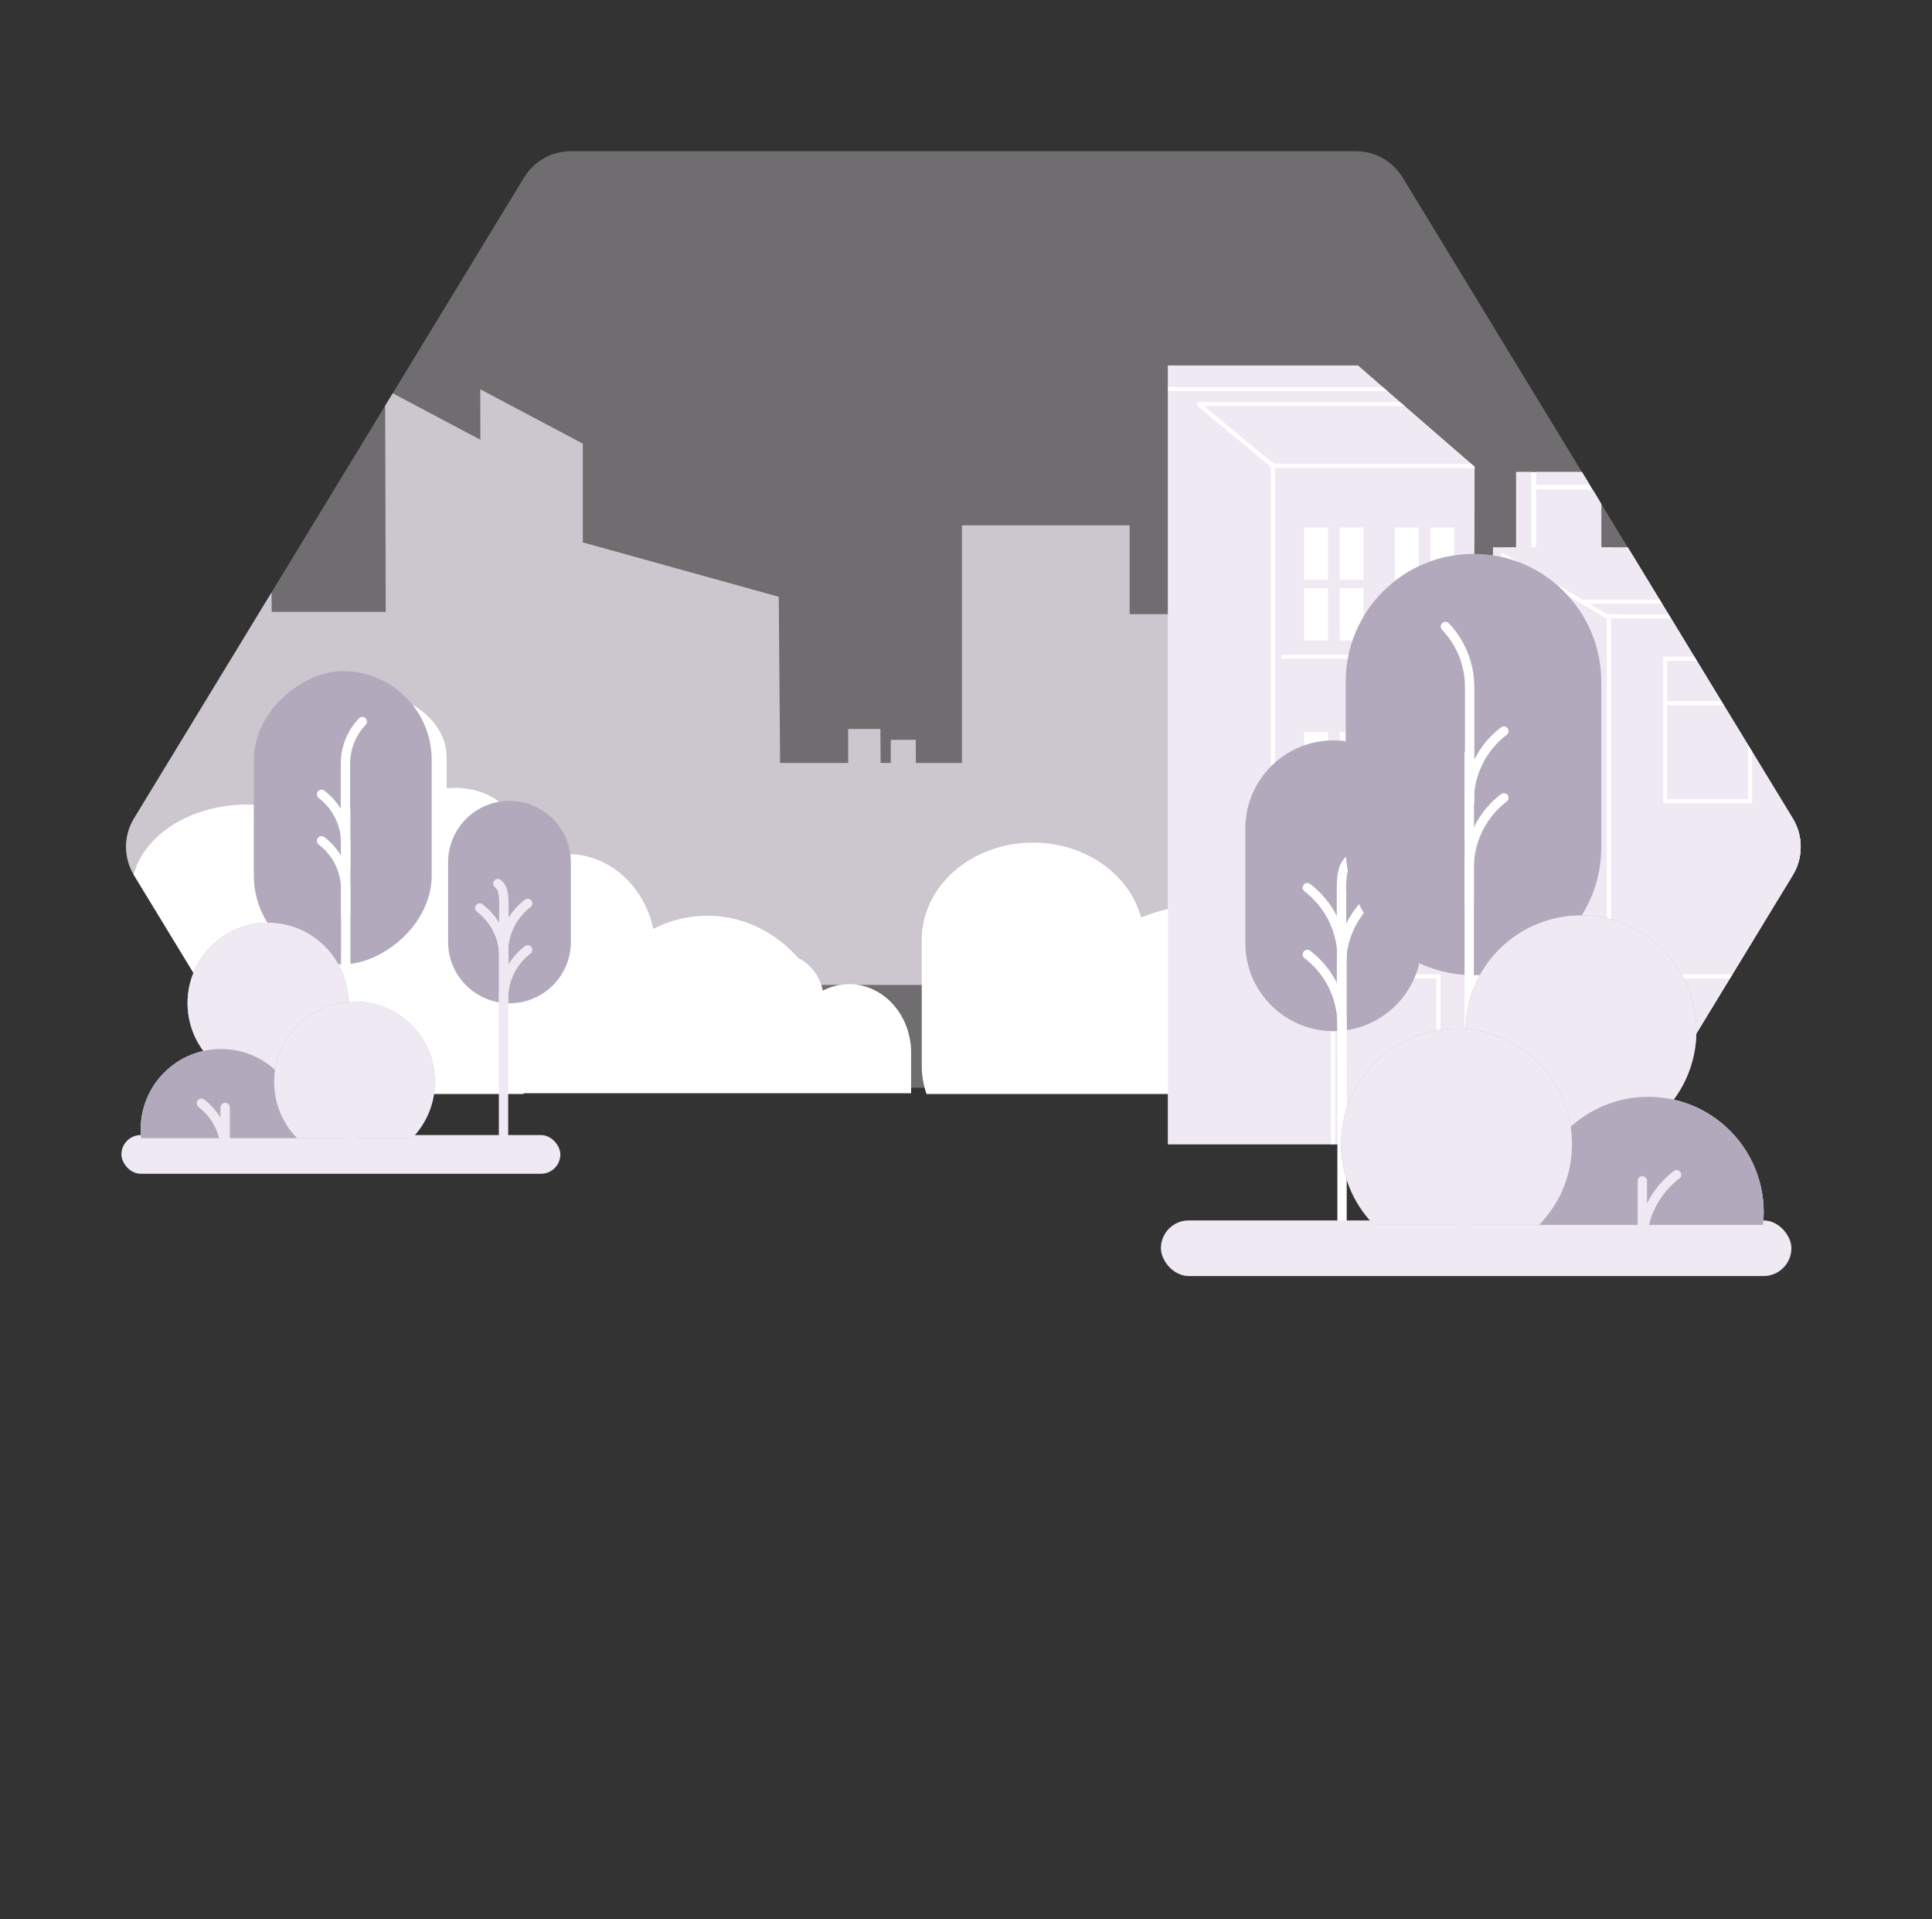 <?xml version="1.0" encoding="UTF-8"?> <svg xmlns="http://www.w3.org/2000/svg" xmlns:xlink="http://www.w3.org/1999/xlink" viewBox="0 0 1814 1802"><rect x="0" y="0" width="1814" height="1802" fill="#333333" stroke="none"/><defs><style> .cls-1, .cls-2, .cls-3, .cls-4 { fill: none; } .cls-5 { clip-path: url(#clippath); } .cls-6, .cls-7, .cls-8, .cls-9 { fill: #eee9f2; } .cls-10 { fill: #fff; } .cls-11 { fill: #b2aabc; } .cls-7 { mix-blend-mode: multiply; } .cls-12 { clip-path: url(#clippath-1); } .cls-8 { opacity: .32; } .cls-2 { stroke-width: 3.9px; } .cls-2, .cls-3, .cls-4 { stroke-linecap: round; stroke-linejoin: round; } .cls-2, .cls-4 { stroke: #fff; } .cls-13 { isolation: isolate; } .cls-3 { stroke: #eee9f2; } .cls-3, .cls-4 { stroke-width: 8.77px; } .cls-9 { opacity: .73; } </style><clipPath id="clippath"><path class="cls-1" d="M535.79,142h737.46c17.84,0,34.39,9.3,43.67,24.54l366.34,601.87c9.94,16.33,9.94,36.84,0,53.16l-366.34,601.87c-9.28,15.24-25.83,24.54-43.67,24.54H535.79c-17.84,0-34.39-9.3-43.67-24.54L125.78,821.58c-9.94-16.33-9.94-36.84,0-53.16L492.12,166.54c9.28-15.24,25.83-24.54,43.67-24.54Z"></path></clipPath><clipPath id="clippath-1"><polygon class="cls-1" points="1096.69 343.17 1274.95 343.17 1384.5 438.19 1382.29 1058.61 1401.37 1058.61 1401.78 514.02 1423.54 514.02 1423.54 443.13 1503.57 443.13 1503.57 514.02 1893.72 513.45 1972.04 580.59 1970.08 1074.23 1096.69 1074.23 1096.69 343.17"></polygon></clipPath></defs><g class="cls-13"><g id="Layer_1" data-name="Layer 1"><g><g class="cls-5"><g><path class="cls-8" d="M-121.74,1021.22c-12.44-21.55-12.44-48.09,0-69.64L365.31,107.99c12.44-21.55,35.43-34.82,60.31-34.82h974.1c24.88,0,47.87,13.27,60.31,34.82l487.05,843.6c12.44,21.55,12.44,48.09,0,69.64"></path><g><polygon class="cls-9" points="58.31 678.58 58.31 630.18 58.31 618.57 58.31 574.43 224.59 574.43 224.59 546.66 224.59 544.46 224.59 536.08 254.86 536.08 255.1 574.43 362.17 574.43 361.61 365.46 451.04 412.87 450.92 365.46 547.21 416.51 547.21 509.23 731.21 560.29 732.45 716.33 796.36 716.33 796.36 694.95 796.36 692.75 796.36 684.37 826.63 684.37 826.83 716.33 836.37 716.33 836.37 705.18 836.37 702.98 836.37 694.6 859.83 694.6 859.93 716.33 903.19 716.33 903.19 493.21 1060.66 493.21 1060.66 576.62 1161.04 576.62 1161.04 461.85 1318.5 461.85 1318.5 700.32 1361.76 700.32 1361.87 677.09 1385.32 677.09 1385.32 686.05 1385.32 688.4 1385.32 700.32 1394.87 700.32 1395.06 666.16 1425.33 666.16 1425.33 675.12 1425.33 677.47 1425.33 700.32 1489.25 700.32 1490.49 533.54 1674.48 478.97 1674.48 379.87 1770.78 325.3 1770.65 375.98 1860.08 325.3 1859.53 548.66 1966.6 548.66 1966.83 507.67 1997.1 507.67 1997.1 516.62 1997.1 518.97 1997.1 548.66 2163.39 548.66 2163.39 595.84 2163.39 608.24 2163.39 659.97 2302 659.97 2302 923.67 2144.54 923.67 2144.54 923.04 1858.59 923.04 1858.59 923.67 1769.28 923.67 1763.79 923.67 1674.48 923.67 1487.58 923.67 1487.59 923.04 1318.5 923.04 1318.5 923.67 1262 923.67 1262 925.3 1060.66 925.3 1027.1 925.3 903.19 925.3 903.19 924.71 734.11 924.71 734.11 925.3 547.21 925.3 457.91 925.3 452.41 925.3 363.11 925.3 363.11 924.71 77.16 924.71 77.16 925.3 -80.3 925.3 -80.3 678.58 58.31 678.58"></polygon><g><path class="cls-10" d="M969.83,791.1h0c49.39,0,90.74,30.01,101.55,70.29,19.46-7.97,41.17-12.43,64.08-12.43h0c28.22,0,54.62,6.77,77.22,18.53,9.72-8.37,24.02-13.67,39.98-13.67h0c4.3,0,8.47,.39,12.47,1.12v-17.92c0-45.12,48.76-81.7,108.91-81.7h0c6.95,0,13.74,.49,20.33,1.43v-45.84c0-34.54,37.32-62.54,83.36-62.54h0c46.04,0,83.36,28,83.36,62.54v29.16c2.61-.27,5.26-.42,7.97-.42h0c31.77,0,57.53,19.33,57.53,43.16v36.25c13.57-10.83,30.23-17.21,48.24-17.21h0c39.05,0,71.74,30.01,80.29,70.29,15.38-7.97,32.55-12.43,50.66-12.43h0c33.5,0,63.78,15.24,85.48,39.79,11.47,5.53,20.15,16.8,23.07,30.54,7.49-3.88,15.85-6.05,24.66-6.05h0c32.14,0,58.19,28.8,58.19,64.33v38.06h-363.78v.74h-246.73v-2.94c-3.01,.26-6.06,.43-9.14,.5v2.43h-507.58c-2.91-8.38-4.48-17.28-4.48-26.49v-118.31c0-50.37,46.72-91.2,104.34-91.2Z"></path><path class="cls-10" d="M-276.22,882.3c0-50.37,46.72-91.2,104.34-91.2h0c49.39,0,90.74,30.01,101.55,70.29,19.46-7.97,41.17-12.43,64.08-12.43h0c28.22,0,54.62,6.77,77.22,18.53,9.72-8.37,24.02-13.67,39.98-13.67h0c4.3,0,8.47,.39,12.47,1.12v-17.92c0-45.12,48.76-81.7,108.91-81.7h0c6.95,0,13.74,.49,20.33,1.43v-45.84c0-34.54,37.32-62.54,83.36-62.54h0c46.04,0,83.36,28,83.36,62.54v29.16c2.61-.27,5.26-.42,7.97-.42h0c31.77,0,57.53,19.33,57.53,43.16v36.25c13.57-10.83,30.23-17.21,48.24-17.21h0c39.05,0,71.74,30.01,80.29,70.29,15.38-7.97,32.55-12.43,50.66-12.43h0c33.5,0,63.78,15.24,85.48,39.79,11.47,5.53,20.15,16.8,23.07,30.54,7.49-3.88,15.85-6.05,24.66-6.05h0c32.14,0,58.19,28.8,58.19,64.33v38.06H491.71v.74H244.98v-2.94c-3.01,.26-6.06,.43-9.14,.5v2.43H-271.74c-2.91-8.38-4.48-17.28-4.48-26.49v-118.31Z"></path></g></g></g><g class="cls-12"><polygon class="cls-10" points="1096.69 343.17 1274.95 343.17 1386.71 438.19 1384.5 738.84 1401.65 738.84 1402.07 512.77 1421.59 512.77 1421.59 441.8 1501.62 441.8 1501.62 512.77 1893.72 513.45 1972.04 580.59 1970.08 1074.23 1096.69 1074.23 1096.69 343.17"></polygon><g><polygon class="cls-7" points="1274.95 343.17 1384.5 438.99 1382.29 739.64 1400.34 739.64 1400.75 513.57 1893.72 513.45 1972.04 580.59 1970.08 1074.23 1096.69 1074.23 1096.69 343.17 1274.95 343.17"></polygon><g><line class="cls-2" x1="1304.47" y1="365.26" x2="1096.69" y2="365.26"></line><line class="cls-2" x1="1329.85" y1="379.34" x2="1125.62" y2="379.34"></line></g><line class="cls-2" x1="1388.23" y1="616.5" x2="1204.92" y2="616.49"></line><line class="cls-2" x1="1384.5" y1="814.9" x2="1269.34" y2="814.9"></line><g><line class="cls-2" x1="1954.32" y1="564.85" x2="1486" y2="564.85"></line><polyline class="cls-2" points="1972.04 580.59 1508.7 578.56 1411.11 521.34"></polyline><polyline class="cls-2" points="1416.96 437.4 1195.16 437.4 1126.12 380.17"></polyline></g><g><g><rect class="cls-10" x="1342.95" y="495.21" width="22.5" height="49.12"></rect><rect class="cls-10" x="1309.61" y="495.21" width="22.5" height="49.12"></rect></g><g><rect class="cls-10" x="1342.95" y="552.21" width="22.5" height="49.12"></rect><rect class="cls-10" x="1309.61" y="552.21" width="22.5" height="49.12"></rect></g></g><g><g><rect class="cls-10" x="1257.78" y="495.21" width="22.5" height="49.12"></rect><rect class="cls-10" x="1224.44" y="495.21" width="22.5" height="49.12"></rect></g><g><rect class="cls-10" x="1257.78" y="552.21" width="22.5" height="49.12"></rect><rect class="cls-10" x="1224.44" y="552.21" width="22.5" height="49.12"></rect></g></g><g><g><rect class="cls-10" x="1342.95" y="687.24" width="22.5" height="49.12"></rect><rect class="cls-10" x="1309.61" y="687.24" width="22.5" height="49.12"></rect></g><g><rect class="cls-10" x="1342.95" y="744.25" width="22.5" height="49.12"></rect><rect class="cls-10" x="1309.61" y="744.25" width="22.5" height="49.12"></rect></g></g><g><g><rect class="cls-10" x="1257.78" y="687.24" width="22.5" height="49.12"></rect><rect class="cls-10" x="1224.44" y="687.24" width="22.5" height="49.12"></rect></g><g><rect class="cls-10" x="1257.78" y="744.25" width="22.5" height="49.12"></rect><rect class="cls-10" x="1224.44" y="744.25" width="22.5" height="49.12"></rect></g></g><g><line class="cls-2" x1="1789.04" y1="660.18" x2="1713.79" y2="660.17"></line><line class="cls-2" x1="1639.68" y1="660.18" x2="1564.44" y2="660.17"></line><rect class="cls-2" x="1563.36" y="618.38" width="79.79" height="133.81" transform="translate(3206.51 1370.58) rotate(-180)"></rect><rect class="cls-2" x="1710.7" y="618.38" width="79.79" height="133.81" transform="translate(3501.19 1370.58) rotate(-180)"></rect></g><rect class="cls-2" x="1547.34" y="948.91" width="163.43" height="98.93" transform="translate(630.68 2627.43) rotate(-90)"></rect><rect class="cls-2" x="1221.37" y="946.95" width="159.52" height="98.93" transform="translate(304.71 2297.55) rotate(-90)"></rect><line class="cls-2" x1="1510.66" y1="578.44" x2="1510.66" y2="1005.11"></line><line class="cls-2" x1="1386.45" y1="625.74" x2="1386.45" y2="1055.1"></line><line class="cls-2" x1="1195.16" y1="436.05" x2="1195.16" y2="865.42"></line><g><polygon class="cls-6" points="1502.85 441.18 1513.78 441.18 1513.78 469.18 1513.78 491.17 1513.78 519.17 1498.17 519.17 1498.17 519.17 1442.34 519.17 1442.34 459.58 1498.17 459.58 1498.17 455.17 1442.34 455.17 1442.34 440.46 1502.85 440.46 1502.85 441.18"></polygon><path class="cls-6" d="M1430.7,439.18v-.3c0-1.22-.99-2.21-2.21-2.21h-12.5c-1.22,0-2.21,.99-2.21,2.21v12.5s6.18,0,6.18,0c1.22,0,2.21,.99,2.21,2.21h0c0,1.22-.99,2.21-2.21,2.21h-6.18s0,61.39,0,61.39h6.18c1.22,0,2.21-1.22,2.21,0h13.41c1.22,0,2.21-3.79,2.21,0v-25.79s0-29.99,0-29.99v-17.79c0-1.22-.99-2.21-2.21-2.21h-2.67c-1.22,0-2.21-.99-2.21-2.21Z"></path></g></g></g></g><g><g><path class="cls-11" d="M1198.34,748.8h107.42c45.7,0,82.8,37.1,82.8,82.8h0c0,45.7-37.1,82.8-82.8,82.8h-107.42c-45.7,0-82.8-37.1-82.8-82.8h0c0-45.7,37.1-82.8,82.8-82.8Z" transform="translate(2083.65 -420.45) rotate(90)"></path><g><line class="cls-4" x1="1259.65" y1="899.7" x2="1259.66" y2="839.12"></line><path class="cls-4" d="M1260.07,994.1v-32.18c0-26.84-12.77-50.69-32.56-65.82"></path><path class="cls-4" d="M1259.54,937.67v-32.18c0-26.84,12.77-50.69,32.56-65.82"></path><path class="cls-4" d="M1259.54,884.29v-32.18c0-26.84-.97-37.76,8.18-45.39"></path><path class="cls-4" d="M1260.07,1154.57v-255.34c0-26.84-12.77-50.69-32.56-65.82"></path></g></g><g><path class="cls-11" d="M1305.67,597.82h155.64c66.21,0,119.97,53.76,119.97,119.97h0c0,66.21-53.76,119.97-119.97,119.97h-155.64c-66.21,0-119.97-53.76-119.97-119.97h0c0-66.21,53.76-119.97,119.97-119.97Z" transform="translate(2101.28 -665.7) rotate(90)"></path><g><path class="cls-4" d="M1379.89,752.62v-107.42c0-22.08-8.65-42.15-22.74-57"></path><line class="cls-4" x1="1379.47" y1="1158" x2="1379.47" y2="707.47"></line><path class="cls-4" d="M1379.47,847.02v-32.18c0-26.84,12.77-50.69,32.56-65.82"></path><path class="cls-4" d="M1379.47,784.33v-32.18c0-26.84,12.77-50.69,32.56-65.82"></path></g></g><rect class="cls-6" x="1090" y="1145.8" width="592" height="52.2" rx="26.1" ry="26.1" transform="translate(2772 2343.8) rotate(-180)"></rect><g><g><path class="cls-11" d="M1376,859.37h108.41c59.84,0,108.41,48.58,108.41,108.41h0c0,59.84-48.58,108.41-108.41,108.41h0c-59.84,0-108.41-48.58-108.41-108.41v-108.41h0Z" transform="translate(1849.72 2701.75) rotate(-135)"></path><path class="cls-7" d="M1376,859.37h108.41c59.84,0,108.41,48.58,108.41,108.41h0c0,59.84-48.58,108.41-108.41,108.41h0c-59.84,0-108.41-48.58-108.41-108.41v-108.41h0Z" transform="translate(1849.72 2701.75) rotate(-135)"></path></g><g><line class="cls-3" x1="1489.97" y1="998.83" x2="1489.97" y2="938.26"></line><path class="cls-3" d="M1490.39,1093.23v-32.18c0-26.84-12.77-50.69-32.56-65.82"></path><path class="cls-3" d="M1490.39,1165.63v-167.27c0-26.84-12.77-50.69-32.56-65.82"></path></g></g><path class="cls-7" d="M1439.83,1150c-3.45-31.55,6.92-64.32,31.1-88.5h0c42.34-42.34,110.98-42.34,153.32,0h0c24.19,24.19,34.55,56.96,31.1,88.5h-215.52Z"></path><path class="cls-11" d="M1439.83,1150c-3.45-31.55,6.92-64.32,31.1-88.5h0c42.34-42.34,110.98-42.34,153.32,0h0c24.19,24.19,34.55,56.96,31.1,88.5h-215.52Z"></path><g><line class="cls-3" x1="1542.03" y1="1169.2" x2="1542.03" y2="1108.63"></line><path class="cls-3" d="M1541.61,1168.73c0-26.84,12.77-50.69,32.56-65.82"></path></g><path class="cls-11" d="M1290.13,1150c-41.53-42.4-41.27-110.43,.8-152.5h0c42.34-42.34,110.98-42.34,153.32,0h0c42.07,42.07,42.33,110.1,.8,152.5h-154.92Z"></path><path class="cls-7" d="M1290.13,1150c-41.53-42.4-41.27-110.43,.8-152.5h0c42.34-42.34,110.98-42.34,153.32,0h0c42.07,42.07,42.33,110.1,.8,152.5h-154.92Z"></path><g><line class="cls-3" x1="1373.14" y1="1105.2" x2="1373.15" y2="1044.63"></line><path class="cls-3" d="M1373.56,1182v-14.58c0-26.84-12.77-50.69-32.56-65.82"></path><path class="cls-3" d="M1373.56,1162v-57.27c0-26.84-12.77-50.69-32.56-65.82"></path></g></g><g><g><path class="cls-11" d="M440.97,789.28h74.78c31.81,0,57.64,25.83,57.64,57.64h0c0,31.82-25.83,57.64-57.64,57.64h-74.78c-31.81,0-57.64-25.83-57.64-57.64h0c0-31.81,25.83-57.64,57.64-57.64Z" transform="translate(1325.29 368.57) rotate(90)"></path><g><line class="cls-4" x1="473.06" y1="894.33" x2="473.06" y2="852.16"></line><path class="cls-3" d="M472.77,960.05v-22.41c0-18.68,8.89-35.29,22.67-45.82"></path><path class="cls-3" d="M473.14,920.76v-22.41c0-18.68-8.89-35.29-22.67-45.82"></path><path class="cls-3" d="M473.14,883.6v-22.41c0-18.68,.68-26.29-5.69-31.6"></path><path class="cls-3" d="M472.77,1071.76v-177.76c0-18.68,8.89-35.29,22.67-45.82"></path></g></g><g><rect class="cls-11" x="184.12" y="684.17" width="275.39" height="167.04" rx="83.52" ry="83.52" transform="translate(1089.51 445.89) rotate(90)"></rect><g><path class="cls-4" d="M324.32,791.94v-74.78c0-15.37,6.02-29.34,15.83-39.68"></path><line class="cls-4" x1="324.61" y1="1074.15" x2="324.61" y2="760.51"></line><path class="cls-4" d="M324.61,857.66v-22.41c0-18.68-8.89-35.29-22.67-45.82"></path><path class="cls-4" d="M324.61,814.02v-22.41c0-18.68-8.89-35.29-22.67-45.82"></path></g></g><rect class="cls-6" x="114" y="1065.66" width="412.13" height="36.34" rx="18.17" ry="18.17"></rect><g><g><path class="cls-11" d="M251.55,866.26h0c41.65,0,75.47,33.82,75.47,75.47h0c0,41.66-33.82,75.47-75.47,75.47h-75.47v-75.47c0-41.66,33.82-75.47,75.47-75.47Z" transform="translate(-592.23 453.7) rotate(-45)"></path><path class="cls-7" d="M251.55,866.26h0c41.65,0,75.47,33.82,75.47,75.47h0c0,41.66-33.82,75.47-75.47,75.47h-75.47v-75.47c0-41.66,33.82-75.47,75.47-75.47Z" transform="translate(-592.23 453.7) rotate(-45)"></path></g><g><line class="cls-3" x1="247.68" y1="963.35" x2="247.68" y2="921.18"></line><path class="cls-3" d="M247.39,1029.06v-22.41c0-18.68,8.89-35.29,22.67-45.82"></path><path class="cls-3" d="M247.39,1079.46v-116.45c0-18.68,8.89-35.29,22.67-45.82"></path></g></g><path class="cls-7" d="M282.59,1068.58c2.4-21.96-4.81-44.77-21.65-61.61h0c-29.47-29.47-77.26-29.47-106.74,0h0c-16.84,16.84-24.05,39.65-21.65,61.61h150.04Z"></path><path class="cls-11" d="M282.59,1068.58c2.4-21.96-4.81-44.77-21.65-61.61h0c-29.47-29.47-77.26-29.47-106.74,0h0c-16.84,16.84-24.05,39.65-21.65,61.61h150.04Z"></path><g><line class="cls-3" x1="211.44" y1="1081.95" x2="211.44" y2="1039.79"></line><path class="cls-3" d="M211.73,1081.62c0-18.68-8.89-35.29-22.67-45.82"></path></g><path class="cls-11" d="M386.81,1068.58c28.91-29.52,28.73-76.88-.56-106.17h0c-29.47-29.47-77.26-29.47-106.74,0h0c-29.29,29.29-29.47,76.65-.56,106.17h107.85Z"></path><path class="cls-7" d="M386.81,1068.58c28.91-29.52,28.73-76.88-.56-106.17h0c-29.47-29.47-77.26-29.47-106.74,0h0c-29.29,29.29-29.47,76.65-.56,106.17h107.85Z"></path><g><line class="cls-3" x1="329.01" y1="1037.4" x2="329.01" y2="995.23"></line><path class="cls-3" d="M328.72,1090.86v-10.15c0-18.68,8.89-35.29,22.67-45.82"></path><path class="cls-3" d="M328.72,1076.94v-39.87c0-18.68,8.89-35.29,22.67-45.82"></path></g></g></g></g></g></svg> 